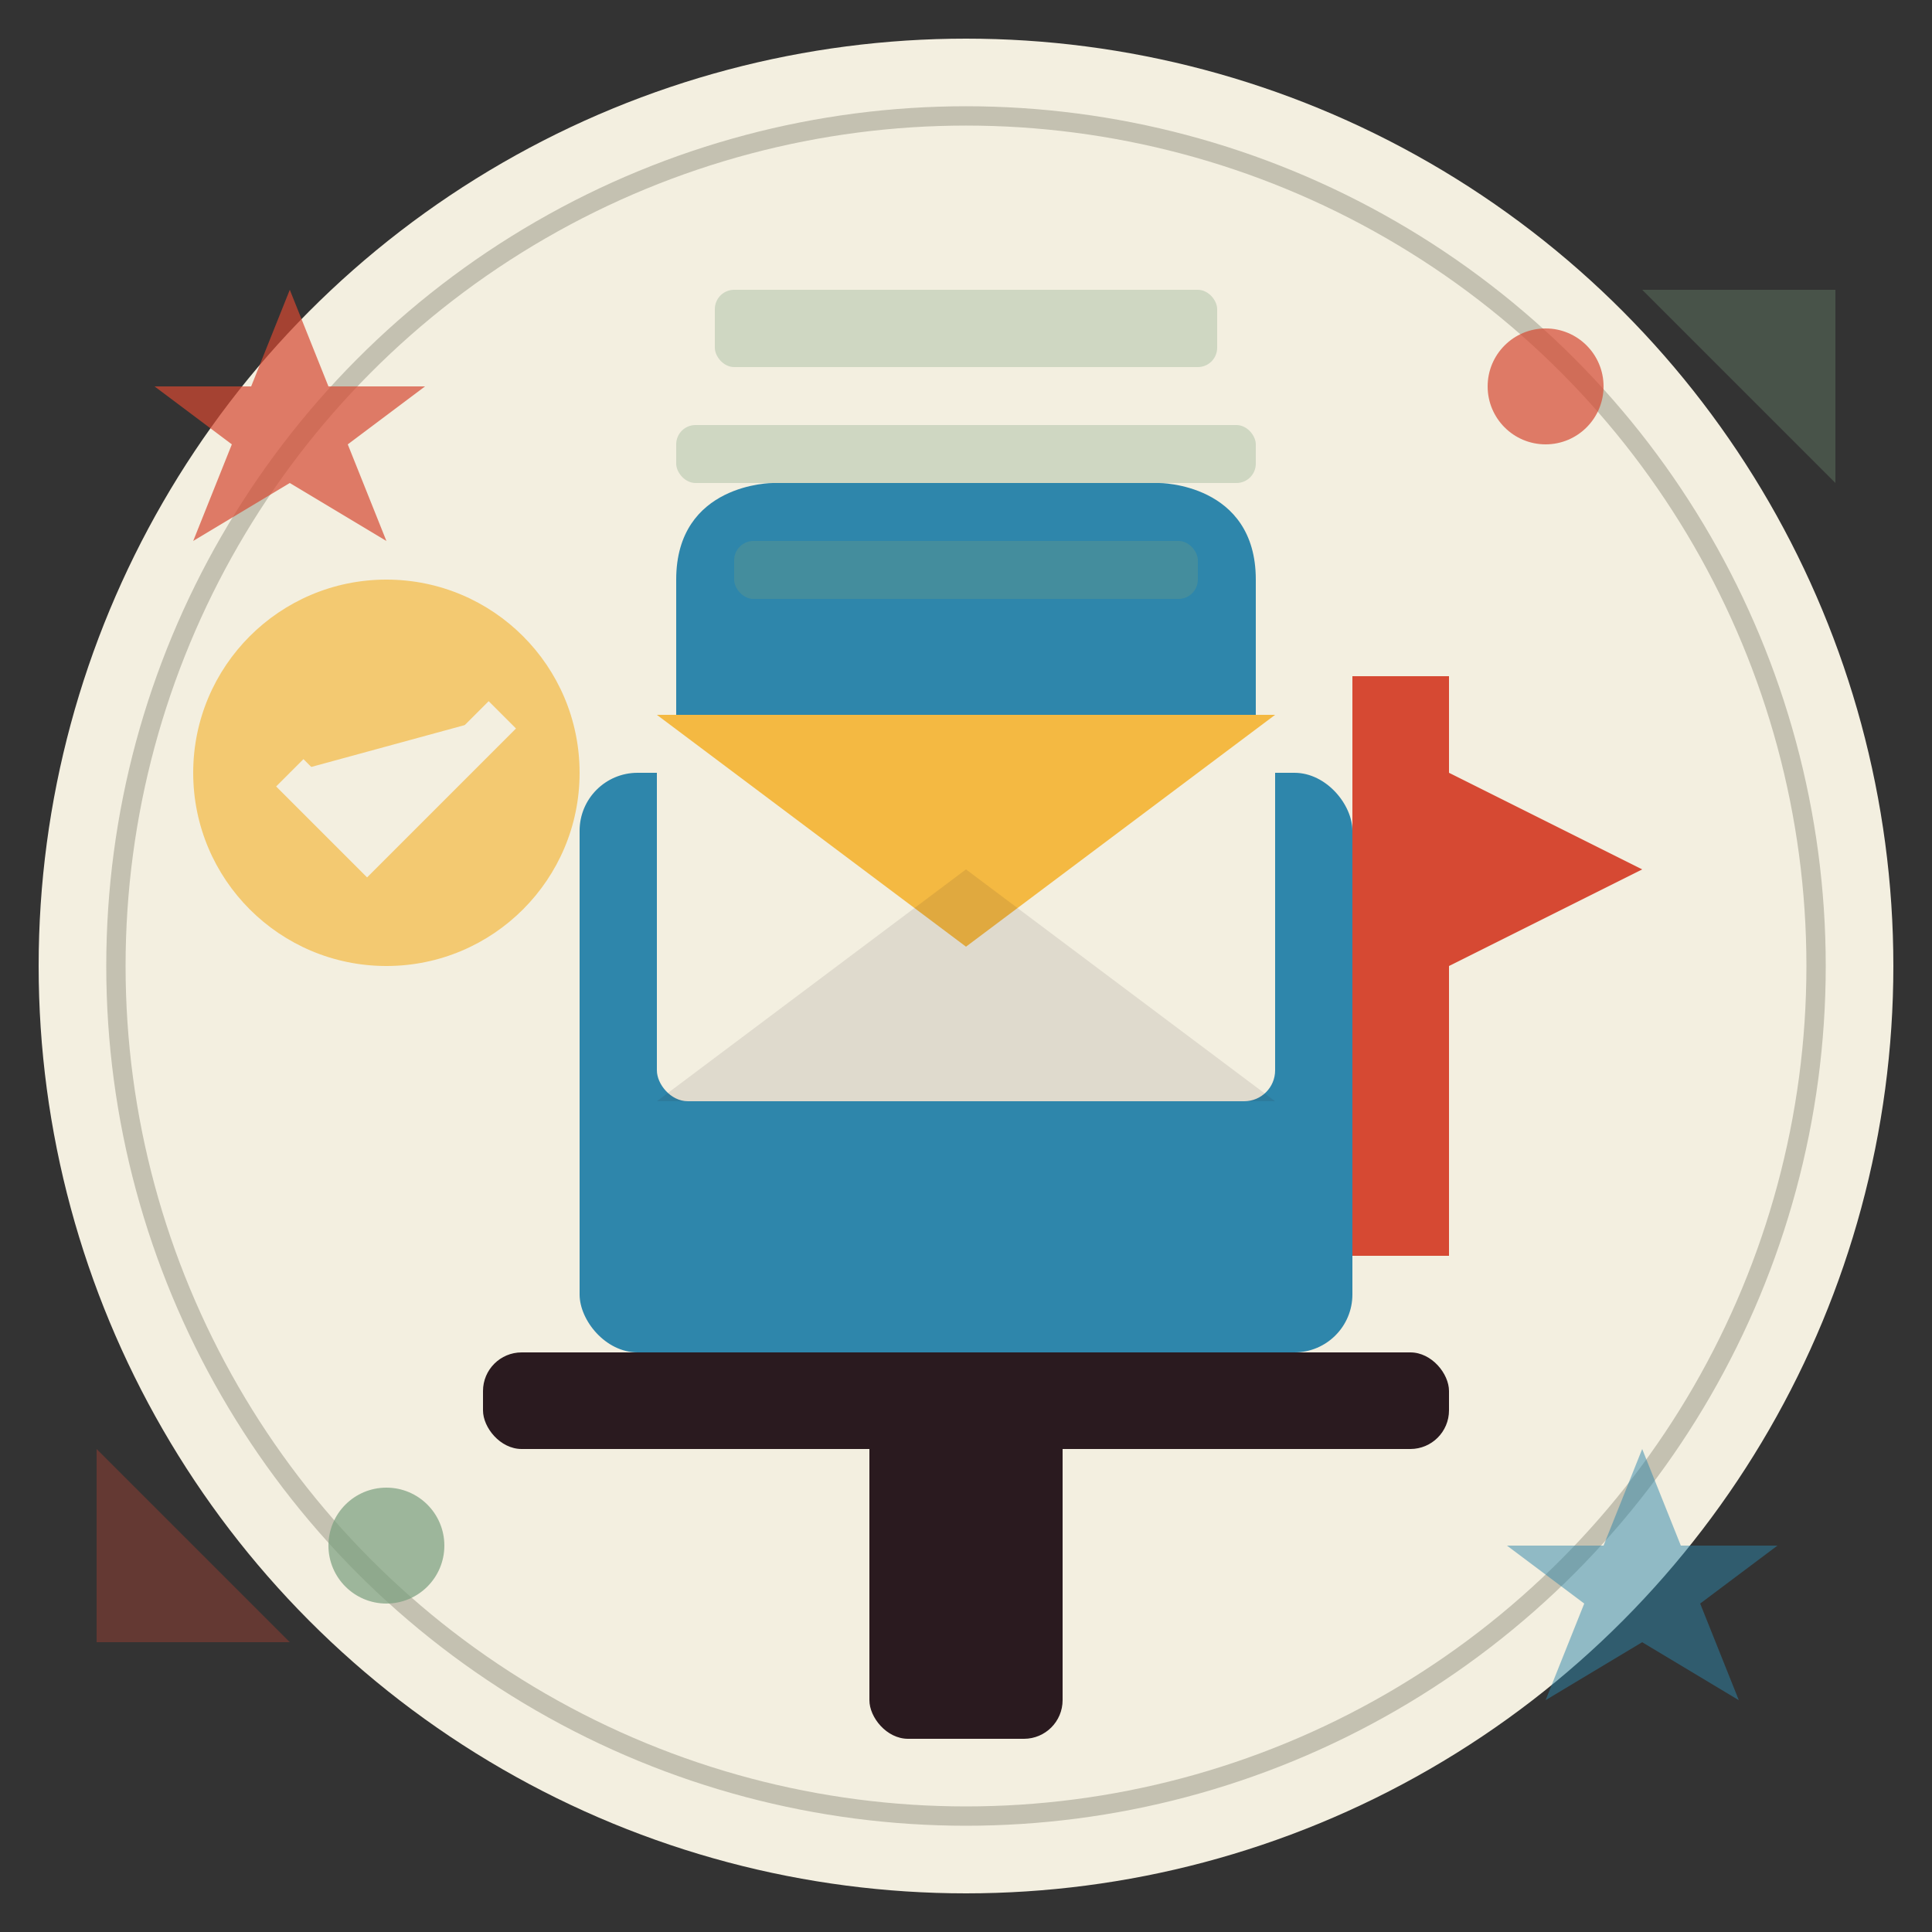 <svg xmlns="http://www.w3.org/2000/svg" viewBox="0 0 100 100">
  <rect x="0" y="0" width="100" height="100" fill="#333333" stroke="none"/>
  <style>
    .primary { fill: #D64933; }
    .secondary { fill: #2E86AB; }
    .tertiary { fill: #7A9E7E; }
    .accent { fill: #F4B942; }
    .dark { fill: #2A1A1F; }
    .light { fill: #F3EFE0; }
  </style>
  
  <!-- Background circle -->
  <circle class="light" cx="50" cy="50" r="48" />
  <circle class="light" cx="50" cy="50" r="44" stroke="#C4C1B1" stroke-width="1" fill="none" />
  
  <!-- Mailbox -->
  <rect class="secondary" x="30" y="40" width="40" height="30" rx="3" />
  <path class="secondary" d="M35,40 L65,40 L65,30 C65,25 60,25 60,25 L40,25 C40,25 35,25 35,30 Z" />
  <rect class="dark" x="25" y="70" width="50" height="5" rx="2" />
  <rect class="dark" x="45" y="70" width="10" height="20" rx="2" />
  
  <!-- Mail flag -->
  <rect class="primary" x="70" y="35" width="5" height="30" />
  <path class="primary" d="M75,40 L85,45 L75,50 Z" />
  
  <!-- Envelope -->
  <g transform="translate(50, 45) scale(0.8) translate(-50, -50)">
    <rect class="light" x="30" y="40" width="40" height="25" rx="2" />
    <path class="accent" d="M30,40 L50,55 L70,40 Z" />
    <path class="dark" opacity="0.1" d="M30,65 L50,50 L70,65" />
  </g>
  
  <!-- Newsletter text graphic -->
  <rect class="tertiary" opacity="0.3" x="37" y="15" width="26" height="4" rx="1" />
  <rect class="tertiary" opacity="0.3" x="35" y="22" width="30" height="3" rx="1" />
  <rect class="tertiary" opacity="0.3" x="38" y="28" width="24" height="3" rx="1" />
  
  <!-- Check mark symbol -->
  <circle class="accent" cx="20" cy="40" r="10" opacity="0.7" />
  <path class="light" d="M15,40 L19,44 L26,37" stroke="#F3EFE0" stroke-width="2" fill="none" />
  
  <!-- Retro decorative elements -->
  <path class="primary" d="M15,15 L17,20 L22,20 L18,23 L20,28 L15,25 L10,28 L12,23 L8,20 L13,20 Z" opacity="0.7" />
  <path class="secondary" d="M85,75 L87,80 L92,80 L88,83 L90,88 L85,85 L80,88 L82,83 L78,80 L83,80 Z" opacity="0.5" />
  
  <circle class="primary" cx="80" cy="20" r="3" opacity="0.7" />
  <circle class="tertiary" cx="20" cy="80" r="3" opacity="0.7" />
  
  <!-- Retro geometric elements -->
  <path class="tertiary" opacity="0.3" d="M85,15 L95,15 L95,25 Z" />
  <path class="primary" opacity="0.3" d="M15,85 L5,85 L5,75 Z" />
</svg>
